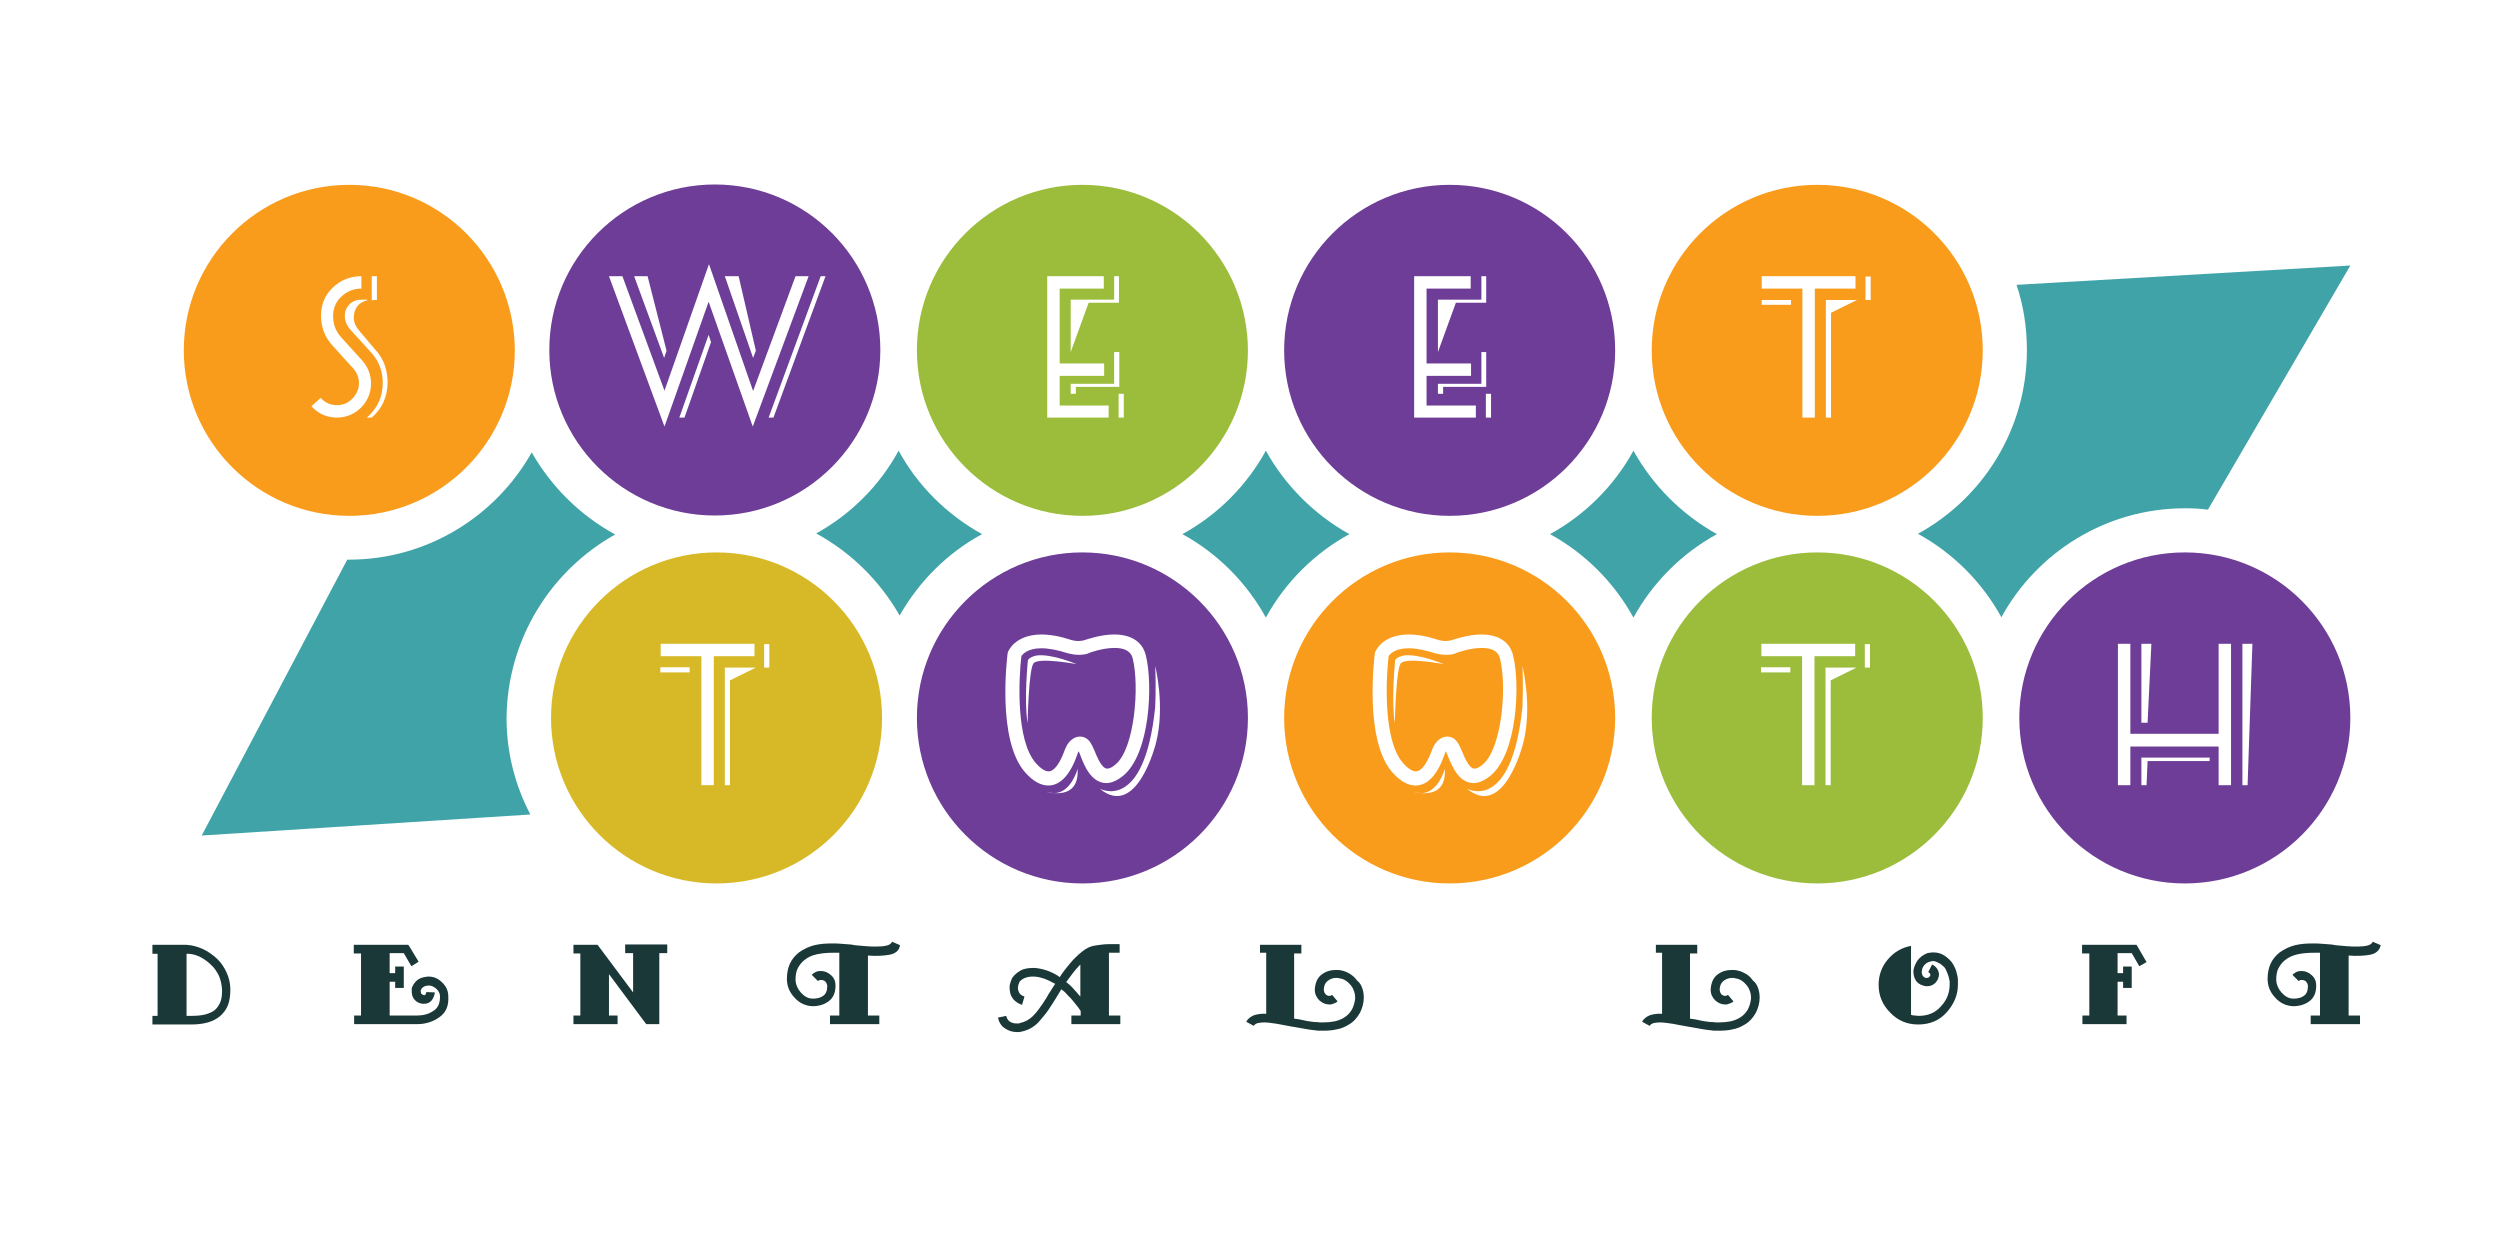 <?xml version="1.0" encoding="utf-8"?>
<!-- Generator: Adobe Illustrator 24.3.0, SVG Export Plug-In . SVG Version: 6.00 Build 0)  -->
<svg version="1.1" id="Layer_1" xmlns="http://www.w3.org/2000/svg" xmlns:xlink="http://www.w3.org/1999/xlink" x="0px" y="0px"
	 viewBox="0 0 725 358" style="enable-background:new 0 0 725 358;" xml:space="preserve">
<style type="text/css">
	.st0{fill:#1A3838;}
	.st1{fill:#3FA3A8;}
	.st2{fill:#F99C1C;}
	.st3{fill:#6D3D97;}
	.st4{fill:#9CBD3C;}
	.st5{fill:#D7B928;}
</style>
<g>
	<path class="st0" d="M66.1,291.5c-0.5,1.3-1.3,2.3-2.3,3.2c-1,0.8-2.1,1.4-3.5,1.8c-1.4,0.4-3,0.6-4.8,0.6H44.2v-2.5h1.5v-18h-1.5
		V274h9.5c0.1,0,0.1,0,0.2,0c0.1,0,0.1,0,0.2,0c1.6,0.1,3.1,0.5,4.7,1.2c1.5,0.7,2.9,1.7,4.1,2.8c1.2,1.1,2.1,2.5,2.8,4
		c0.7,1.5,1.1,3.2,1.1,4.9C66.8,288.7,66.6,290.2,66.1,291.5z M63.5,283c-0.6-1.2-1.3-2.3-2.3-3.2c-0.9-0.9-1.9-1.6-3-2.2
		c-1.1-0.6-2.3-0.9-3.4-1c-0.1,0-0.2,0-0.3,0c-0.1,0-0.2,0-0.4,0v18h1.4c1.5,0,2.8-0.1,4-0.4c1.1-0.3,2.1-0.7,2.8-1.3
		c0.7-0.6,1.2-1.4,1.6-2.3c0.4-1,0.5-2.2,0.5-3.5C64.3,285.5,64,284.2,63.5,283z"/>
	<path class="st0" d="M127.4,295c-1.8,1.3-4,2-6.4,2h-18.3v-2.5c0.2,0,0.3,0,0.5,0c0.2,0,0.3,0,0.5,0c0.2,0,0.3,0,0.5,0
		c0.2,0,0.3,0,0.5,0v-18h-2.1V274h15.8l0.4,0.6l2.6,4.3l-2.1,1.3l-2.2-3.8H113v5.8h1.6v-1.9h2.5v6.2h-2.5v-1.8H113v9.8
		c1.3,0,2.7,0,4,0c1.3,0,2.7,0,4,0c1.7,0,3.3-0.4,4.6-1.3c1.4-0.8,2-2.2,2-4.2c0-0.8-0.3-1.5-1-2.2c-0.7-0.6-1.4-1-2.2-1
		c0,0,0,0,0,0c0,0,0,0,0,0c-0.6,0-1,0.1-1.4,0.3c-0.4,0.2-0.6,0.4-0.8,0.7c0,0.1-0.1,0.1-0.1,0.2c0,0.1-0.1,0.2-0.1,0.3
		c0,0,0,0.1,0,0.1c0,0,0,0.1,0,0.1c0,0.3,0.1,0.5,0.2,0.7c0.2,0.2,0.4,0.3,0.7,0.4c0.2,0,0.4,0,0.5-0.2c0.1-0.2,0.2-0.3,0.2-0.5
		c0,0,0-0.1,0-0.1c0,0,0-0.1,0-0.1l2.5,0.1c-0.1,0.9-0.4,1.6-0.9,2.3c-0.6,0.7-1.3,1-2.2,1c0,0,0,0-0.1,0c0,0-0.1,0-0.1,0
		c0,0,0,0-0.1,0c0,0-0.1,0-0.1,0c-1-0.1-1.8-0.5-2.4-1.2c-0.6-0.7-0.8-1.5-0.8-2.4c0-0.1,0-0.3,0-0.4c0-0.1,0-0.3,0-0.4
		c0-0.2,0.1-0.4,0.2-0.6c0.1-0.2,0.2-0.4,0.3-0.6c0.4-0.6,0.9-1.2,1.6-1.6c0.7-0.4,1.6-0.6,2.7-0.7c1.5,0,2.8,0.5,4,1.7
		c1.2,1.1,1.8,2.5,1.8,4C130.2,291.7,129.3,293.7,127.4,295z"/>
	<path class="st0" d="M191.2,276.4V297h-3.8l-10.8-14.5v12h2.5v2.5h-12.8v-2.5h2v-18h-2V274h7l10.3,13.8v-11.4h-2.3v-2.5h12.2v2.5
		H191.2z"/>
	<path class="st0" d="M257.8,276.9c-1.8,0.3-3.8,0.4-6.1,0.2v17.4h3.3v2.5h-14.3v-2.5h2.7v-18.2c-0.3,0-0.6,0-0.9,0
		c-0.3,0-0.6,0-0.9,0c-1.5,0-3,0.1-4.5,0.4c-1.5,0.3-2.7,0.8-3.8,1.7c-0.8,0.6-1.4,1.4-1.9,2.3c-0.5,0.9-0.7,2.1-0.7,3.4
		c0,0,0,0,0,0.1c0,0,0,0.1,0,0.1c0.1,1.3,0.6,2.5,1.6,3.6c1,1.1,2.1,1.7,3.4,1.7c1.2,0,2.2-0.2,3-0.8c0.8-0.5,1.2-1.5,1.2-2.8
		c0-0.5-0.2-0.9-0.5-1.3c-0.3-0.3-0.7-0.5-1.2-0.5c0,0-0.1,0-0.2,0c-0.1,0-0.1,0-0.2,0c-0.1,0-0.2,0.1-0.3,0.1
		c-0.1,0.1-0.2,0.1-0.3,0.2l-1.8-1.8c0.3-0.3,0.7-0.6,1.1-0.8c0.4-0.2,0.8-0.3,1.2-0.3c0.1,0,0.2,0,0.2,0c0.1,0,0.2,0,0.2,0
		c1.1,0,2,0.4,2.9,1.2c0.9,0.8,1.3,1.8,1.3,3c0,2-0.6,3.5-1.9,4.5c-1.3,1-2.9,1.5-4.8,1.5c-2-0.1-3.8-0.9-5.2-2.5
		c-1.5-1.6-2.2-3.4-2.2-5.4c0-1.7,0.3-3.2,0.9-4.5c0.6-1.3,1.5-2.3,2.6-3.2c1.4-1,2.9-1.7,4.5-2.1c1.7-0.4,3.3-0.5,5.1-0.5
		c0.9,0,1.8,0,2.7,0.1c0.9,0.1,1.8,0.1,2.6,0.2c0.2,0,0.4,0,0.6,0.1c0.2,0,0.4,0,0.6,0.1c1.2,0.1,2.3,0.2,3.4,0.3
		c1.1,0.1,2.2,0.1,3.1,0.1c1.2,0,2.1-0.1,2.9-0.3c0.8-0.2,1.3-0.6,1.5-1.1l2.3,1C260.8,275.7,259.6,276.6,257.8,276.9z"/>
	<path class="st0" d="M310.7,297v-2.5h2.7v-1.3c-0.3-0.5-0.6-0.9-1-1.4c-0.4-0.5-0.8-1-1.2-1.5c-0.2-0.2-0.4-0.5-0.6-0.7
		c-0.2-0.2-0.4-0.5-0.7-0.7c-0.3-0.4-0.7-0.7-1-1.1c-0.3-0.3-0.7-0.6-1.1-0.9c-0.3,0.4-0.5,0.8-0.8,1.3c-0.3,0.4-0.5,0.9-0.8,1.3
		c-0.2,0.3-0.4,0.7-0.7,1.1c-0.2,0.4-0.5,0.8-0.7,1.1c-1,1.7-2.3,3.2-3.6,4.7c-1.4,1.5-3.1,2.4-5.1,2.8c-0.2,0-0.4,0.1-0.6,0.1
		c-0.2,0-0.4,0-0.6,0c-1.3,0-2.5-0.4-3.5-1.1c-1.1-0.7-1.7-1.8-2-3.1l2.4-0.5c0.2,0.8,0.5,1.3,1.1,1.7c0.6,0.4,1.3,0.5,2,0.5
		c0.1,0,0.1,0,0.2,0c0.1,0,0.1,0,0.2,0c0.1,0,0.1,0,0.2,0c0.1,0,0.1,0,0.2-0.1c1.5-0.3,2.8-1,3.9-2.1c1.1-1.1,2-2.4,2.9-3.7
		c0.3-0.5,0.6-1,0.9-1.4c0.3-0.5,0.5-0.9,0.8-1.4c0.3-0.4,0.6-0.9,0.9-1.4c0.3-0.5,0.6-0.9,0.9-1.4c-0.1,0-0.1-0.1-0.2-0.1
		c-0.1,0-0.1-0.1-0.2-0.1c-0.1,0-0.1-0.1-0.2-0.1c-0.1,0-0.1-0.1-0.2-0.1c-1.1-0.6-2.2-1.1-3.1-1.3c-0.9-0.3-1.8-0.4-2.6-0.4
		c-1,0-1.8,0.2-2.5,0.5c-0.6,0.3-1.1,0.7-1.4,1.1c0,0,0,0.1,0,0.1c0,0,0,0.1,0,0.1c-0.1,0.1-0.1,0.3-0.2,0.4
		c-0.1,0.1-0.1,0.3-0.1,0.4c0,0.2,0,0.3-0.1,0.4c0,0.1,0,0.3,0,0.4c0,0.5,0.2,1,0.5,1.5c0.3,0.4,0.8,0.7,1.4,0.9l-0.7,2.4
		c-0.7-0.2-1.4-0.6-2-1.1c-0.6-0.5-1-1.1-1.3-1.9c-0.1-0.3-0.2-0.6-0.2-0.9c-0.1-0.3-0.1-0.6-0.1-0.9c0-0.1,0-0.3,0-0.4
		c0-0.1,0-0.2,0-0.4c0.1-0.4,0.2-0.7,0.3-1.1c0.1-0.4,0.3-0.7,0.4-1c0-0.1,0.1-0.1,0.1-0.2c0-0.1,0.1-0.1,0.1-0.1
		c0.5-0.7,1.2-1.3,2.2-1.9c1-0.6,2.3-0.8,3.8-0.8c1,0,2,0.2,3.1,0.5c1.1,0.3,2.4,0.8,3.7,1.6c0.1,0,0.2,0.1,0.3,0.2
		c0.1,0.1,0.2,0.1,0.3,0.2c0,0,0.1,0.1,0.1,0.1c0.1,0,0.1,0.1,0.1,0.1c0.9-1.4,1.9-2.7,3-4c1.1-1.3,2.3-2.5,3.6-3.5
		c1.1-0.9,2.3-1.5,3.7-1.7c1.3-0.2,2.7-0.4,4.1-0.4c0.3,0,0.5,0,0.8,0c0.3,0,0.5,0,0.8,0c0.2,0,0.5,0,0.7,0c0.2,0,0.5,0,0.7,0v2.5
		c-0.5,0-1,0-1.6,0c-0.5,0-1,0-1.5,0v18.2h3.3v2.5H310.7z M313.4,279.6c-0.8,0.8-1.5,1.6-2.2,2.5c-0.7,0.9-1.3,1.8-2,2.7
		c0.4,0.3,0.9,0.7,1.3,1.1c0.4,0.4,0.8,0.8,1.2,1.3c0.3,0.3,0.6,0.6,0.8,0.9c0.3,0.3,0.5,0.6,0.8,0.9V279.6z"/>
	<path class="st0" d="M395.1,286.7c0.3,0.9,0.4,1.8,0.4,2.6c0,1.5-0.4,3-1.1,4.4c-0.8,1.4-1.8,2.6-3.2,3.4c-1.1,0.7-2.3,1.2-3.5,1.4
		c-1.2,0.3-2.5,0.4-3.8,0.4c-0.4,0-0.8,0-1.2,0c-0.4,0-0.8,0-1.2-0.1c-1-0.1-1.9-0.2-2.9-0.4c-0.9-0.2-1.9-0.3-2.8-0.5
		c-0.2,0-0.4-0.1-0.6-0.1c-0.2,0-0.4-0.1-0.6-0.1c-1.5-0.3-2.9-0.5-4.3-0.8c-1.4-0.2-2.6-0.4-3.7-0.4c-0.7,0-1.4,0.1-1.9,0.2
		c-0.5,0.2-0.9,0.4-1.1,0.8l-2.2-1.2c0.5-0.9,1.3-1.5,2.3-1.9c1-0.3,2.2-0.5,3.5-0.4v-17.7h-1.8V274h12v2.5h-2.1v18.9
		c0.2,0,0.4,0.1,0.7,0.1c0.2,0,0.4,0.1,0.7,0.1c0.8,0.2,1.6,0.3,2.4,0.5c0.8,0.1,1.7,0.3,2.5,0.3c0.4,0,0.7,0,1.1,0.1
		c0.4,0,0.7,0,1.1,0c1.1,0,2.1-0.1,3.2-0.3c1-0.2,2-0.6,2.8-1.1c1-0.6,1.7-1.4,2.3-2.4c0.5-1,0.8-2.1,0.9-3.2c0,0,0,0,0-0.1
		c0,0,0-0.1,0-0.1c0-0.6-0.1-1.2-0.3-1.8c-0.2-0.6-0.5-1.2-0.9-1.7c-0.4-0.5-0.9-1-1.5-1.4c-0.6-0.4-1.2-0.6-1.9-0.7
		c-0.2,0-0.3-0.1-0.5-0.1c-0.2,0-0.3,0-0.5,0c-0.9,0-1.6,0.3-2.3,0.8c-0.7,0.5-1.1,1.3-1.2,2.4c0,0.5,0.1,1,0.4,1.4
		c0.3,0.4,0.7,0.6,1.2,0.6c0,0,0.1,0,0.1,0c0.1,0,0.1,0,0.1,0c0.1,0,0.2-0.1,0.3-0.1c0.1-0.1,0.2-0.1,0.3-0.2l1.6,1.9
		c-0.2,0.2-0.5,0.4-0.8,0.5c-0.3,0.1-0.6,0.2-0.8,0.3c-0.1,0-0.3,0.1-0.4,0.1c-0.1,0-0.3,0-0.4,0c-1.1,0-2-0.4-2.9-1.2
		c-0.8-0.8-1.3-1.8-1.3-3c0,0,0-0.1,0-0.1c0,0,0-0.1,0-0.1c0,0,0-0.1,0-0.1c0,0,0-0.1,0-0.1c0.2-1.9,0.8-3.2,2-4.1
		c1.2-0.9,2.5-1.3,3.9-1.3c0.2,0,0.3,0,0.5,0c0.2,0,0.3,0,0.5,0c1,0.1,2,0.4,2.9,0.9c0.9,0.5,1.8,1.2,2.4,2.1
		C394.4,285,394.8,285.8,395.1,286.7z"/>
	<path class="st0" d="M509.9,286.7c0.3,0.9,0.4,1.8,0.4,2.6c0,1.5-0.4,3-1.1,4.4c-0.8,1.4-1.8,2.6-3.2,3.4c-1.1,0.7-2.3,1.2-3.5,1.4
		c-1.2,0.3-2.5,0.4-3.8,0.4c-0.4,0-0.8,0-1.2,0c-0.4,0-0.8,0-1.2-0.1c-1-0.1-1.9-0.2-2.9-0.4c-0.9-0.2-1.9-0.3-2.8-0.5
		c-0.2,0-0.4-0.1-0.6-0.1c-0.2,0-0.4-0.1-0.6-0.1c-1.5-0.3-2.9-0.5-4.3-0.8c-1.4-0.2-2.6-0.4-3.7-0.4c-0.7,0-1.4,0.1-1.9,0.2
		c-0.5,0.2-0.9,0.4-1.1,0.8l-2.2-1.2c0.5-0.9,1.3-1.5,2.3-1.9c1-0.3,2.2-0.5,3.5-0.4v-17.7h-1.8V274h12v2.5h-2.1v18.9
		c0.2,0,0.4,0.1,0.7,0.1c0.2,0,0.4,0.1,0.7,0.1c0.8,0.2,1.6,0.3,2.4,0.5c0.8,0.1,1.7,0.3,2.5,0.3c0.4,0,0.7,0,1.1,0.1
		c0.4,0,0.7,0,1.1,0c1.1,0,2.1-0.1,3.2-0.3c1-0.2,2-0.6,2.8-1.1c1-0.6,1.7-1.4,2.3-2.4c0.5-1,0.8-2.1,0.9-3.2c0,0,0,0,0-0.1
		c0,0,0-0.1,0-0.1c0-0.6-0.1-1.2-0.3-1.8c-0.2-0.6-0.5-1.2-0.9-1.7c-0.4-0.5-0.9-1-1.5-1.4c-0.6-0.4-1.2-0.6-1.9-0.7
		c-0.2,0-0.3-0.1-0.5-0.1c-0.2,0-0.3,0-0.5,0c-0.8,0-1.6,0.3-2.3,0.8c-0.7,0.5-1.1,1.3-1.2,2.4c0,0.5,0.1,1,0.4,1.4
		c0.3,0.4,0.7,0.6,1.2,0.6c0,0,0.1,0,0.1,0c0.1,0,0.1,0,0.1,0c0.1,0,0.2-0.1,0.3-0.1c0.1-0.1,0.2-0.1,0.3-0.2l1.6,1.9
		c-0.2,0.2-0.5,0.4-0.8,0.5c-0.3,0.1-0.6,0.2-0.8,0.3c-0.1,0-0.3,0.1-0.4,0.1c-0.1,0-0.3,0-0.4,0c-1.1,0-2-0.4-2.9-1.2
		c-0.8-0.8-1.3-1.8-1.3-3c0,0,0-0.1,0-0.1c0,0,0-0.1,0-0.1c0,0,0-0.1,0-0.1c0,0,0-0.1,0-0.1c0.2-1.9,0.8-3.2,2-4.1
		c1.2-0.9,2.5-1.3,3.9-1.3c0.2,0,0.3,0,0.5,0c0.2,0,0.3,0,0.5,0c1,0.1,2,0.4,2.9,0.9c1,0.5,1.8,1.2,2.4,2.1
		C509.2,285,509.6,285.8,509.9,286.7z"/>
	<path class="st0" d="M567.4,282c0.2,0.8,0.4,1.5,0.4,2.3c0,0.2,0,0.4,0,0.6c0,0.2,0,0.4,0,0.6c0,3-1.1,5.6-3.2,8
		c-2.1,2.4-4.9,3.6-8.3,3.6c-3.2,0-5.9-1.1-8.1-3.4c-2.3-2.3-3.4-5-3.4-8.1c0-2.8,0.9-5.3,2.7-7.4c1.8-2.1,4-3.4,6.7-3.9v2.5v14.2
		v3.3c0.3,0.1,0.7,0.2,1.1,0.2c0.4,0,0.7,0.1,1.1,0.1c2.7,0,4.9-0.9,6.5-2.8c1.7-1.8,2.5-3.9,2.5-6.3c0-0.2,0-0.5,0-0.7
		c0-0.2,0-0.5-0.1-0.7c-0.1-0.5-0.2-1-0.4-1.5c-0.2-0.5-0.4-1-0.6-1.4c-0.2-0.5-0.6-0.9-1-1.2c-0.4-0.4-0.9-0.7-1.6-1
		c-0.2-0.1-0.4-0.1-0.5-0.2c-0.2,0-0.4-0.1-0.6-0.1c0,0-0.1,0-0.1,0c0,0-0.1,0-0.1,0c-0.6,0.1-1.2,0.3-1.7,0.6
		c-0.5,0.4-0.9,0.8-1.1,1.3c-0.1,0.2-0.2,0.4-0.2,0.6c0,0.2-0.1,0.4-0.1,0.7c0,0.3,0.1,0.6,0.2,0.9c0.1,0.3,0.4,0.5,0.7,0.7
		c0.1,0,0.2,0.1,0.3,0.1c0.1,0,0.2,0,0.3,0c0.3,0,0.5-0.1,0.7-0.3c0.2-0.2,0.3-0.3,0.3-0.6c0-0.2-0.1-0.3-0.1-0.4
		c-0.1-0.1-0.3-0.3-0.5-0.4l1.1-2.2c0.7,0.3,1.2,0.8,1.5,1.3c0.3,0.5,0.5,1,0.5,1.6c0,0.9-0.4,1.7-1,2.4c-0.7,0.7-1.5,1-2.4,1
		c-0.3,0-0.6,0-0.9-0.1c-0.3-0.1-0.6-0.2-0.9-0.3c-0.8-0.4-1.4-0.9-1.7-1.6c-0.3-0.6-0.5-1.3-0.5-2.1c0-0.1,0-0.2,0-0.3
		c0-0.1,0-0.2,0-0.3c0.2-1,0.6-1.9,1.2-2.8c0.7-0.9,1.5-1.5,2.4-1.9c0.4-0.2,0.7-0.3,1.1-0.3c0.4-0.1,0.7-0.1,1.1-0.1
		c1.2,0,2.3,0.3,3.3,1c1,0.7,1.9,1.5,2.5,2.6C566.9,280.5,567.2,281.2,567.4,282z"/>
	<path class="st0" d="M620.4,280.2l-2.2-3.8h-4.1v5.8h1.6v-1.9h2.5v6.2h-2.5v-1.8h-1.6v9.8h2.6v2.5h-12.8v-2.5h2v-18h-2.1V274h15.8
		l2.9,5L620.4,280.2z"/>
	<path class="st0" d="M687.2,276.9c-1.8,0.3-3.8,0.4-6.1,0.2v17.4h3.3v2.5h-14.3v-2.5h2.7v-18.2c-0.3,0-0.6,0-0.9,0
		c-0.3,0-0.6,0-0.9,0c-1.5,0-3,0.1-4.5,0.4c-1.4,0.3-2.7,0.8-3.8,1.7c-0.8,0.6-1.4,1.4-1.9,2.3c-0.5,0.9-0.7,2.1-0.7,3.4
		c0,0,0,0,0,0.1c0,0,0,0.1,0,0.1c0.1,1.3,0.6,2.5,1.6,3.6c1,1.1,2.1,1.7,3.4,1.7c1.2,0,2.2-0.2,3-0.8c0.8-0.5,1.2-1.5,1.2-2.8
		c0-0.5-0.2-0.9-0.5-1.3c-0.3-0.3-0.7-0.5-1.2-0.5c0,0-0.1,0-0.2,0c-0.1,0-0.1,0-0.2,0c-0.1,0-0.2,0.1-0.3,0.1
		c-0.1,0.1-0.2,0.1-0.3,0.2l-1.8-1.8c0.3-0.3,0.7-0.6,1.1-0.8c0.4-0.2,0.8-0.3,1.2-0.3c0.1,0,0.2,0,0.2,0c0.1,0,0.2,0,0.2,0
		c1.1,0,2,0.4,2.9,1.2c0.9,0.8,1.3,1.8,1.3,3c0,2-0.6,3.5-1.9,4.5c-1.3,1-2.9,1.5-4.8,1.5c-2-0.1-3.8-0.9-5.2-2.5
		c-1.5-1.6-2.2-3.4-2.2-5.4c0-1.7,0.3-3.2,0.9-4.5c0.6-1.3,1.5-2.3,2.6-3.2c1.4-1,2.9-1.7,4.5-2.1c1.7-0.4,3.3-0.5,5.1-0.5
		c0.9,0,1.8,0,2.7,0.1c0.9,0.1,1.8,0.1,2.6,0.2c0.2,0,0.4,0,0.6,0.1c0.2,0,0.4,0,0.6,0.1c1.2,0.1,2.3,0.2,3.4,0.3
		c1.1,0.1,2.2,0.1,3.1,0.1c1.2,0,2.1-0.1,2.9-0.3c0.8-0.2,1.3-0.6,1.5-1.1l2.3,1C690.1,275.7,688.9,276.6,687.2,276.9z"/>
</g>
<g>
	<path class="st1" d="M260.6,130.7c-5.5,10.1-13.8,18.4-23.9,24c10.1,5.5,18.5,13.8,24.2,23.8c5.6-9.9,13.9-18.2,23.9-23.6
		C274.5,149.2,266.1,140.8,260.6,130.7z"/>
	<path class="st1" d="M367.1,130.7c-5.6,10.2-14,18.6-24.2,24.2c10.2,5.6,18.6,14,24.2,24.2c5.6-10.2,14-18.6,24.2-24.2
		C381.1,149.2,372.7,140.8,367.1,130.7z"/>
	<path class="st1" d="M178.4,155c-10.1-5.5-18.5-13.8-24.2-23.8c-10.4,18.5-30.3,31.1-53,31.1c-0.2,0-0.3,0-0.5,0l-42.2,80l95.3-6.1
		c-4.4-8.4-6.9-17.9-6.9-28C147.1,185.3,159.8,165.4,178.4,155z"/>
	<path class="st1" d="M556.2,154.8c10.2,5.6,18.6,14,24.2,24.2c10.3-18.8,30.3-31.6,53.3-31.6c2.2,0,4.4,0.1,6.6,0.4L681.6,77
		l-96.8,5.6c2,6,3,12.3,3,18.9C587.8,124.5,575,144.5,556.2,154.8z"/>
	<path class="st1" d="M473.7,130.7c-5.6,10.2-14,18.6-24.2,24.2c10.2,5.6,18.6,14,24.2,24.2c5.6-10.2,14-18.6,24.2-24.2
		C487.7,149.2,479.3,140.8,473.7,130.7z"/>
</g>
<path class="st2" d="M101.3,53.6c-26.5,0-48,21.5-48,48c0,26.5,21.5,48,48,48c26.5,0,48-21.5,48-48C149.2,75,127.7,53.6,101.3,53.6z
	 M107.8,80.1h1.5V87c-0.5,0-1,0-1.5,0.1V80.1z M97.7,121.1c-2.9,0-5.4-1.1-7.4-3.3l2.7-2.4c1.3,1.4,2.8,2.1,4.7,2.1
	c1.7,0,3.2-0.6,4.5-1.9c1.2-1.3,1.9-2.7,1.9-4.5c0-1.6-0.6-3.1-1.7-4.3l-5.9-6.5c-2.3-2.5-3.4-5.4-3.4-8.7c0-3.3,1.1-6,3.4-8.2
	c2.3-2.2,5.1-3.3,8.3-3.3v3.6c-2.3,0-4.2,0.8-5.8,2.3c-1.6,1.5-2.4,3.4-2.4,5.7c0,2.4,0.8,4.5,2.5,6.3l5.9,6.5
	c1.7,1.9,2.6,4.2,2.6,6.7c0,2.7-1,5.1-2.9,7C102.8,120.1,100.4,121.1,97.7,121.1z M107.8,121.1h-1.4c3-2.6,4.6-6,4.6-10
	c0-3.5-1.1-6.4-3.4-8.9l-5.9-6.5c-1.1-1.2-1.7-2.6-1.7-4.1c0-1.4,0.5-2.5,1.4-3.4c0.9-0.9,2.1-1.3,3.5-1.3h1.6v0.2
	c-2.6,0.6-3.9,2.4-3.9,5.2c0,1.1,0.5,2.3,1.4,3.4l5.5,6.5c1.9,2.3,2.9,5.3,2.9,8.9C112.3,115.2,110.8,118.5,107.8,121.1z"/>
<path class="st3" d="M207.3,149.5c26.5,0,48-21.5,48-48c0-26.5-21.5-48-48-48s-48,21.5-48,48C159.3,128,180.8,149.5,207.3,149.5z
	 M198.5,121.1l-1.5,0l8.5-24l0.7,2.1L198.5,121.1z M239.4,80.1l-15.1,41l-1.4,0l15.1-41L239.4,80.1z M214.2,80.1l5,21.6l-0.8,2.1
	l-8.2-23.7H214.2z M187.8,80.1l5.5,21.6l-0.7,2.1l-8.7-23.7H187.8z M180.5,80.1l12.2,33.2l12.9-36.7l12.8,36.8l12.3-33.3h3.8
	l-16.2,43.6l-12.8-36.2l-12.8,36.2l-16.1-43.6H180.5z"/>
<path class="st4" d="M313.9,53.6c-26.5,0-48,21.5-48,48c0,26.5,21.5,48,48,48c26.5,0,48-21.5,48-48C361.8,75,340.3,53.6,313.9,53.6z
	 M323.1,80.1h1.4v7.7h-8.8l-5.2,14.3V86.9h12.6V80.1z M324.6,102.1v10.1H312v2h-1.5v-2.9h12.6v-9.2H324.6z M321.6,121.1h-17.9v-41
	h16.4v3.6h-12.8v21.7h12.9v3.6h-12.9v8.6h14.2V121.1z M325.9,121.1h-1.5v-6.9h1.5V121.1z"/>
<path class="st3" d="M420.4,53.6c-26.5,0-48,21.5-48,48c0,26.5,21.5,48,48,48c26.5,0,48-21.5,48-48C468.4,75,446.9,53.6,420.4,53.6z
	 M429.6,80.1h1.4v7.7h-8.8l-5.2,14.3V86.9h12.6V80.1z M431,102.1v10.1h-12.5v2H417v-2.9h12.6v-9.2H431z M428,121.1h-17.9v-41h16.4
	v3.6h-12.8v21.7h12.9v3.6h-12.9v8.6H428V121.1z M432.4,121.1h-1.5v-6.9h1.5V121.1z"/>
<path class="st2" d="M527,53.6c-26.5,0-48,21.5-48,48c0,26.5,21.5,48,48,48c26.5,0,48-21.5,48-48C575,75,553.5,53.6,527,53.6z
	 M519.4,88.4h-8.5V87h8.5V88.4z M526.3,83.7v37.4h-3.6V83.7h-11.8v-3.6h27.2v3.6H526.3z M531,90.7v30.4h-1.5V87h9L531,90.7z
	 M542.5,87H541v-6.8h1.5V87z"/>
<path class="st5" d="M207.8,160.2c-26.5,0-48,21.5-48,48s21.5,48,48,48c26.5,0,48-21.5,48-48S234.3,160.2,207.8,160.2z M200,195
	h-8.5v-1.5h8.5V195z M207,190.3v37.4h-3.6v-37.4h-11.8v-3.6h27.2v3.6H207z M211.7,197.3v30.4h-1.5v-34.1h9L211.7,197.3z
	 M223.1,193.6h-1.5v-6.8h1.5V193.6z"/>
<path class="st4" d="M527,160.2c-26.5,0-48,21.5-48,48s21.5,48,48,48c26.5,0,48-21.5,48-48S553.5,160.2,527,160.2z M519.2,195h-8.5
	v-1.5h8.5V195z M526.2,190.3v37.4h-3.6v-37.4h-11.8v-3.6H538v3.6H526.2z M530.9,197.3v30.4h-1.5v-34.1h9L530.9,197.3z M542.3,193.6
	h-1.5v-6.8h1.5V193.6z"/>
<path class="st3" d="M633.6,160.2c-26.5,0-48,21.5-48,48s21.5,48,48,48c26.5,0,48-21.5,48-48S660.1,160.2,633.6,160.2z M621,186.7
	h2.9l-1.1,22.9H621V186.7z M640.8,220.7h-18l-0.3,7H621v-8h19.8V220.7z M647,227.7h-3.6v-11.2h-25.6v11.2h-3.6v-41h3.6v26.1h25.6
	v-26.1h3.6V227.7z M651.8,227.7h-1.5v-41h2.9L651.8,227.7z"/>
<g>
	<path class="st3" d="M328.5,191c-0.2-0.8-0.8-3.1-5.3-3.1c-3.6,0-7.5,1.5-7.5,1.5l-0.1,0.1c-0.9,0.3-1.8,0.4-2.8,0.4
		c-1.8,0-3.1-0.5-3.3-0.5c-2.8-0.9-5.4-1.4-7.5-1.4c-4.1,0-5.5,1.8-5.8,2.3c-0.8,6.7-1.6,24.5,4.2,31c1.4,1.6,2.7,2.4,3.7,2.4
		c0.8,0,2.7-0.6,4.8-6.5c0.1-0.2,0.1-0.3,0.2-0.4c0.5-1.3,2-3.2,4.1-3.2c0.8,0,2.3,0.3,3.3,2.2c0.3,0.5,0.6,1.2,0.9,1.9
		c0.8,1.9,2.1,5.2,3.7,5.2c0.5,0,1.3-0.2,2.5-1.3C329,217,330.5,199.2,328.5,191z M299.7,192.4c-1.4,1.9-1.7,17.3-1.7,17.3
		c-1.1-6.5,0.1-18.3,0.1-18.3c0.7-1,2.5-1.3,2.5-1.3c4.4-0.6,11.6,2.5,11.6,2.5S301,190.5,299.7,192.4z"/>
	<path class="st3" d="M313.9,160.2c-26.5,0-48,21.5-48,48s21.5,48,48,48c26.5,0,48-21.5,48-48S340.3,160.2,313.9,160.2z M305.7,230
		c-0.7,0-1.5-0.1-2.3-0.4C303.4,229.6,304.4,229.9,305.7,230c4.9,0,6.8-7,6.8-7C312.9,229.6,308.5,230.2,305.7,230z M313.4,219.3
		c-0.2-0.6-0.4-1.1-0.6-1.4c-0.1,0.1-0.2,0.2-0.2,0.4c0,0.1-0.1,0.2-0.1,0.3c-2.1,6.1-5,9.2-8.5,9.2c-2.2,0-4.5-1.3-6.7-3.8
		c-8.3-9.4-5.2-33.5-5.1-34.5l0.1-0.4c0.1-0.2,1.9-5,9.6-5.1c2.6,0,5.5,0.5,8.8,1.6c0.1,0,0.9,0.3,2,0.3c0.6,0,1.1-0.1,1.6-0.2
		c0.7-0.2,4.8-1.7,8.8-1.7c6.7,0,8.7,3.8,9.2,6.1c2.1,8.4,1.2,28.4-6.5,34.8c-1.7,1.4-3.4,2.2-5,2.2
		C316.5,227,314.5,222.2,313.4,219.3z M335.2,215.6c0,0-5.5,22.1-16.3,13.1c0,0,12.9,7.3,16.1-23.6c0,0,0.3-6.3,0-12
		C335,193.1,338,204.9,335.2,215.6z"/>
</g>
<g>
	<path class="st2" d="M420.4,160.2c-26.5,0-48,21.5-48,48s21.5,48,48,48c26.5,0,48-21.5,48-48S446.9,160.2,420.4,160.2z M412.2,230
		c-0.7,0-1.5-0.1-2.3-0.4C409.9,229.6,410.9,229.9,412.2,230c4.9,0,6.8-7,6.8-7C419.4,229.6,415,230.2,412.2,230z M419.9,219.3
		c-0.2-0.6-0.4-1.1-0.6-1.4c-0.1,0.1-0.2,0.2-0.2,0.4c0,0.1-0.1,0.2-0.1,0.3c-2.1,6.1-5,9.2-8.5,9.2c-2.2,0-4.5-1.3-6.7-3.8
		c-8.3-9.4-5.2-33.5-5.1-34.5l0.1-0.4c0.1-0.2,1.9-5,9.6-5.1c2.6,0,5.5,0.5,8.8,1.6c0.1,0,0.9,0.3,2,0.3c0.6,0,1.1-0.1,1.6-0.2
		c0.7-0.2,4.8-1.7,8.8-1.7c6.7,0,8.7,3.8,9.2,6.1c2.1,8.4,1.2,28.4-6.5,34.8c-1.7,1.4-3.4,2.2-5,2.2
		C423,227,421.1,222.2,419.9,219.3z M441.7,215.6c0,0-5.5,22.1-16.3,13.1c0,0,12.9,7.3,16.1-23.6c0,0,0.3-6.3,0-12
		C441.5,193.1,444.5,204.9,441.7,215.6z"/>
	<path class="st2" d="M435,191c-0.2-0.8-0.8-3.1-5.3-3.1c-3.6,0-7.5,1.5-7.5,1.5l-0.1,0.1c-0.9,0.3-1.8,0.4-2.8,0.4
		c-1.8,0-3.1-0.5-3.3-0.5c-2.8-0.9-5.4-1.4-7.5-1.4c-4.1,0-5.5,1.8-5.8,2.3c-0.8,6.7-1.6,24.5,4.2,31c1.4,1.6,2.7,2.4,3.7,2.4
		c0.8,0,2.7-0.6,4.8-6.5c0.1-0.2,0.1-0.3,0.2-0.4c0.5-1.3,2-3.2,4.1-3.2c0.8,0,2.3,0.3,3.3,2.2c0.3,0.5,0.6,1.2,0.9,1.9
		c0.8,1.9,2.1,5.2,3.7,5.2c0.5,0,1.3-0.2,2.5-1.3C435.5,217,437.1,199.2,435,191z M406.2,192.4c-1.4,1.9-1.7,17.3-1.7,17.3
		c-1.1-6.5,0.1-18.3,0.1-18.3c0.7-1,2.5-1.3,2.5-1.3c4.4-0.6,11.6,2.5,11.6,2.5S407.6,190.5,406.2,192.4z"/>
</g>
</svg>
